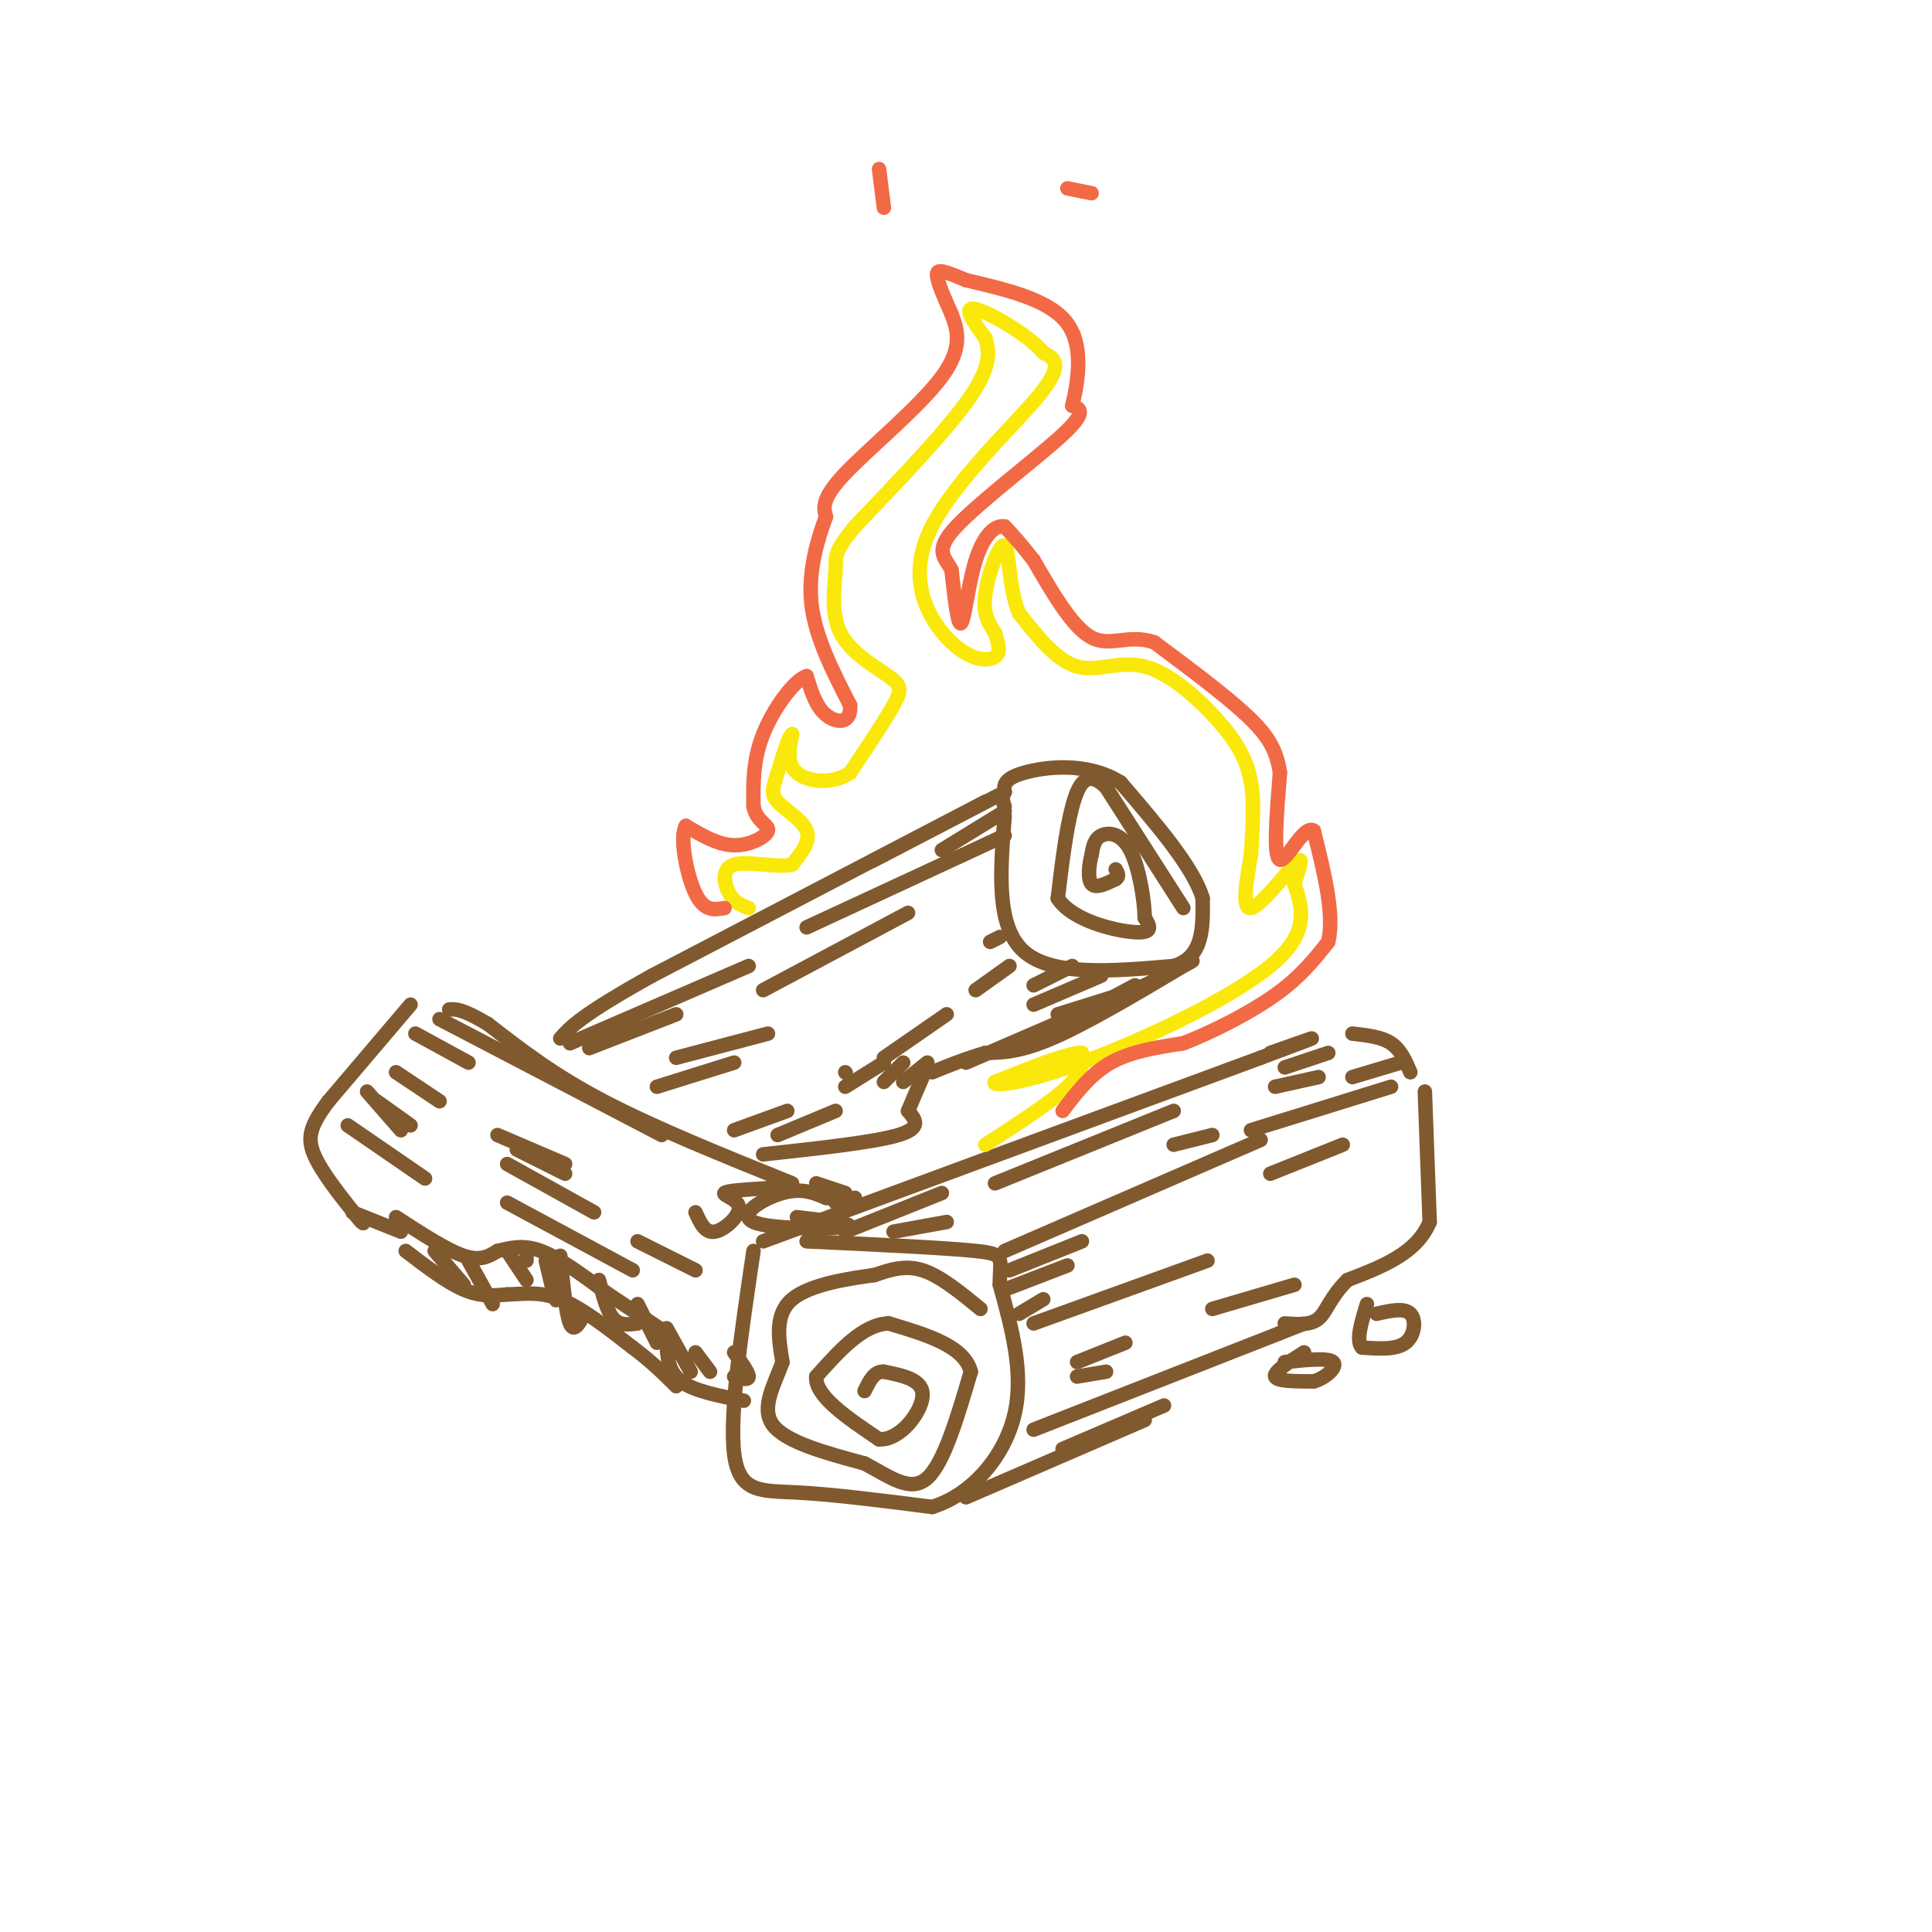<svg viewBox='0 0 400 400' version='1.1' xmlns='http://www.w3.org/2000/svg' xmlns:xlink='http://www.w3.org/1999/xlink'><g fill='none' stroke='rgb(129,89,47)' stroke-width='3' stroke-linecap='round' stroke-linejoin='round'><path d='M156,259c-2.511,16.911 -5.022,33.822 -4,42c1.022,8.178 5.578,7.622 13,8c7.422,0.378 17.711,1.689 28,3'/><path d='M193,312c8.267,-2.556 14.933,-10.444 17,-19c2.067,-8.556 -0.467,-17.778 -3,-27'/><path d='M207,266c-0.022,-5.667 1.422,-6.333 -5,-7c-6.422,-0.667 -20.711,-1.333 -35,-2'/><path d='M158,257c0.000,0.000 103.000,-38.000 103,-38'/><path d='M261,219c17.500,-6.500 9.750,-3.750 2,-1'/><path d='M208,259c0.000,0.000 53.000,-23.000 53,-23'/><path d='M209,263c0.000,0.000 15.000,-6.000 15,-6'/><path d='M208,267c0.000,0.000 13.000,-5.000 13,-5'/><path d='M211,272c0.000,0.000 5.000,-3.000 5,-3'/><path d='M214,274c0.000,0.000 36.000,-13.000 36,-13'/><path d='M223,282c0.000,0.000 10.000,-4.000 10,-4'/><path d='M223,285c0.000,0.000 6.000,-1.000 6,-1'/><path d='M200,310c0.000,0.000 37.000,-16.000 37,-16'/><path d='M220,300c0.000,0.000 21.000,-9.000 21,-9'/><path d='M214,296c0.000,0.000 51.000,-20.000 51,-20'/><path d='M265,276c8.500,-3.333 4.250,-1.667 0,0'/><path d='M251,271c0.000,0.000 17.000,-5.000 17,-5'/><path d='M263,243c0.000,0.000 15.000,-6.000 15,-6'/><path d='M259,234c0.000,0.000 29.000,-9.000 29,-9'/><path d='M280,214c3.000,0.333 6.000,0.667 8,2c2.000,1.333 3.000,3.667 4,6'/><path d='M295,226c0.000,0.000 1.000,27.000 1,27'/><path d='M296,253c-2.667,6.500 -9.833,9.250 -17,12'/><path d='M279,265c-3.667,3.600 -4.333,6.600 -6,8c-1.667,1.400 -4.333,1.200 -7,1'/><path d='M285,272c2.867,-0.644 5.733,-1.289 7,0c1.267,1.289 0.933,4.511 -1,6c-1.933,1.489 -5.467,1.244 -9,1'/><path d='M282,279c-1.333,-1.333 -0.167,-5.167 1,-9'/><path d='M270,280c-3.167,2.000 -6.333,4.000 -6,5c0.333,1.000 4.167,1.000 8,1'/><path d='M272,286c2.578,-0.733 5.022,-3.067 4,-4c-1.022,-0.933 -5.511,-0.467 -10,0'/><path d='M203,271c-4.167,-3.417 -8.333,-6.833 -12,-8c-3.667,-1.167 -6.833,-0.083 -10,1'/><path d='M181,264c-5.244,0.689 -13.356,1.911 -17,5c-3.644,3.089 -2.822,8.044 -2,13'/><path d='M162,282c-1.600,4.556 -4.600,9.444 -2,13c2.600,3.556 10.800,5.778 19,8'/><path d='M179,303c5.444,2.889 9.556,6.111 13,3c3.444,-3.111 6.222,-12.556 9,-22'/><path d='M201,284c-1.333,-5.333 -9.167,-7.667 -17,-10'/><path d='M184,274c-5.333,0.167 -10.167,5.583 -15,11'/><path d='M169,285c-0.333,4.000 6.333,8.500 13,13'/><path d='M182,298c4.378,0.244 8.822,-5.644 9,-9c0.178,-3.356 -3.911,-4.178 -8,-5'/><path d='M183,284c-2.000,-0.167 -3.000,1.917 -4,4'/><path d='M185,255c0.000,0.000 11.000,-2.000 11,-2'/><path d='M175,255c0.000,0.000 20.000,-8.000 20,-8'/><path d='M206,245c0.000,0.000 37.000,-15.000 37,-15'/><path d='M243,237c0.000,0.000 8.000,-2.000 8,-2'/><path d='M264,225c0.000,0.000 9.000,-2.000 9,-2'/><path d='M266,221c0.000,0.000 9.000,-3.000 9,-3'/><path d='M280,223c0.000,0.000 10.000,-3.000 10,-3'/><path d='M208,169c-0.917,11.417 -1.833,22.833 4,28c5.833,5.167 18.417,4.083 31,3'/><path d='M243,200c6.167,-1.833 6.083,-7.917 6,-14'/><path d='M249,186c-1.833,-6.333 -9.417,-15.167 -17,-24'/><path d='M232,162c-6.911,-4.356 -15.689,-3.244 -20,-2c-4.311,1.244 -4.156,2.622 -4,4'/><path d='M208,164c-0.667,1.167 -0.333,2.083 0,3'/><path d='M208,164c0.000,0.000 -25.000,13.000 -25,13'/><path d='M183,177c-4.167,2.167 -2.083,1.083 0,0'/><path d='M204,166c0.000,0.000 -69.000,36.000 -69,36'/><path d='M135,202c-14.667,8.167 -16.833,10.583 -19,13'/><path d='M164,245c-14.250,-5.750 -28.500,-11.500 -39,-17c-10.500,-5.500 -17.250,-10.750 -24,-16'/><path d='M101,212c-5.333,-3.167 -6.667,-3.083 -8,-3'/><path d='M85,208c0.000,0.000 -17.000,20.000 -17,20'/><path d='M68,228c-3.711,4.978 -4.489,7.422 -3,11c1.489,3.578 5.244,8.289 9,13'/><path d='M74,252c1.667,2.167 1.333,1.083 1,0'/><path d='M82,252c5.250,3.417 10.500,6.833 14,8c3.500,1.167 5.250,0.083 7,-1'/><path d='M103,259c2.467,-0.556 5.133,-1.444 9,0c3.867,1.444 8.933,5.222 14,9'/><path d='M126,268c4.333,2.833 8.167,5.417 12,8'/><path d='M138,278c0.167,3.000 0.333,6.000 3,8c2.667,2.000 7.833,3.000 13,4'/><path d='M169,245c0.000,0.000 6.000,2.000 6,2'/><path d='M158,239c11.500,-1.250 23.000,-2.500 28,-4c5.000,-1.500 3.500,-3.250 2,-5'/><path d='M188,230c0.833,-2.000 1.917,-4.500 3,-7'/><path d='M200,220c0.000,0.000 37.000,-16.000 37,-16'/><path d='M237,204c8.833,-4.167 12.417,-6.583 8,-4c-4.417,2.583 -16.833,10.167 -25,14c-8.167,3.833 -12.083,3.917 -16,4'/><path d='M204,218c-4.500,1.333 -7.750,2.667 -11,4'/><path d='M245,188c0.000,0.000 -16.000,-25.000 -16,-25'/><path d='M229,163c-3.911,-3.844 -5.689,-0.956 -7,4c-1.311,4.956 -2.156,11.978 -3,19'/><path d='M219,186c3.000,4.644 12.000,6.756 16,7c4.000,0.244 3.000,-1.378 2,-3'/><path d='M237,190c-0.036,-3.405 -1.125,-10.417 -3,-14c-1.875,-3.583 -4.536,-3.738 -6,-3c-1.464,0.738 -1.732,2.369 -2,4'/><path d='M226,177c-0.533,2.000 -0.867,5.000 0,6c0.867,1.000 2.933,0.000 5,-1'/><path d='M231,182c0.833,-0.500 0.417,-1.250 0,-2'/><path d='M208,168c0.000,0.000 -13.000,8.000 -13,8'/><path d='M208,173c0.000,0.000 -41.000,19.000 -41,19'/><path d='M188,189c0.000,0.000 -30.000,16.000 -30,16'/><path d='M140,219c0.000,0.000 19.000,-5.000 19,-5'/><path d='M136,225c0.000,0.000 16.000,-5.000 16,-5'/><path d='M122,217c0.000,0.000 18.000,-7.000 18,-7'/><path d='M118,216c0.000,0.000 37.000,-16.000 37,-16'/><path d='M152,234c0.000,0.000 11.000,-4.000 11,-4'/><path d='M161,235c0.000,0.000 12.000,-5.000 12,-5'/><path d='M192,220c0.000,0.000 -5.000,4.000 -5,4'/><path d='M187,220c0.000,0.000 -4.000,4.000 -4,4'/><path d='M183,220c0.000,0.000 -8.000,5.000 -8,5'/><path d='M175,222c0.000,0.000 0.100,0.100 0.1,0.1'/><path d='M183,219c0.000,0.000 13.000,-9.000 13,-9'/><path d='M209,200c0.000,0.000 -7.000,5.000 -7,5'/><path d='M222,200c0.000,0.000 -8.000,4.000 -8,4'/><path d='M228,202c0.000,0.000 -14.000,6.000 -14,6'/><path d='M235,204c0.000,0.000 -15.000,8.000 -15,8'/><path d='M235,205c0.000,0.000 -16.000,5.000 -16,5'/><path d='M207,194c0.000,0.000 -2.000,1.000 -2,1'/><path d='M73,251c0.000,0.000 10.000,4.000 10,4'/><path d='M109,260c0.000,0.000 0.000,1.000 0,1'/><path d='M84,259c4.250,3.250 8.500,6.500 12,8c3.500,1.500 6.250,1.250 9,1'/><path d='M105,268c3.178,-0.067 6.622,-0.733 11,1c4.378,1.733 9.689,5.867 15,10'/><path d='M131,279c4.000,3.000 6.500,5.500 9,8'/><path d='M90,259c0.000,0.000 6.000,7.000 6,7'/><path d='M97,261c0.000,0.000 5.000,9.000 5,9'/><path d='M105,259c0.000,0.000 4.000,6.000 4,6'/><path d='M113,261c0.833,3.583 1.667,7.167 2,8c0.333,0.833 0.167,-1.083 0,-3'/><path d='M116,260c0.583,6.000 1.167,12.000 2,14c0.833,2.000 1.917,0.000 3,-2'/><path d='M124,265c0.833,3.250 1.667,6.500 3,8c1.333,1.500 3.167,1.250 5,1'/><path d='M132,270c0.000,0.000 4.000,8.000 4,8'/><path d='M138,275c0.000,0.000 5.000,9.000 5,9'/><path d='M144,280c0.000,0.000 3.000,4.000 3,4'/><path d='M152,285c1.500,0.417 3.000,0.833 3,0c0.000,-0.833 -1.500,-2.917 -3,-5'/><path d='M72,233c0.000,0.000 16.000,11.000 16,11'/><path d='M78,228c0.000,0.000 7.000,5.000 7,5'/><path d='M76,226c0.000,0.000 7.000,8.000 7,8'/><path d='M82,222c0.000,0.000 9.000,6.000 9,6'/><path d='M86,214c0.000,0.000 11.000,6.000 11,6'/><path d='M91,211c0.000,0.000 46.000,24.000 46,24'/><path d='M103,235c0.000,0.000 14.000,6.000 14,6'/><path d='M107,238c0.000,0.000 10.000,5.000 10,5'/><path d='M105,241c0.000,0.000 18.000,10.000 18,10'/><path d='M105,249c0.000,0.000 26.000,14.000 26,14'/><path d='M132,257c0.000,0.000 12.000,6.000 12,6'/><path d='M144,251c0.982,2.173 1.964,4.345 4,4c2.036,-0.345 5.125,-3.208 5,-5c-0.125,-1.792 -3.464,-2.512 -3,-3c0.464,-0.488 4.732,-0.744 9,-1'/><path d='M159,246c1.833,0.000 1.917,0.500 2,1'/><path d='M165,252c6.500,0.774 13.000,1.548 10,2c-3.000,0.452 -15.500,0.583 -19,-1c-3.500,-1.583 2.000,-4.881 6,-6c4.000,-1.119 6.500,-0.060 9,1'/><path d='M171,248c1.500,0.167 0.750,0.083 0,0'/><path d='M173,249c0.000,0.000 4.000,-1.000 4,-1'/></g>
<g fill='none' stroke='rgb(250,232,11)' stroke-width='3' stroke-linecap='round' stroke-linejoin='round'><path d='M204,237c6.833,-4.417 13.667,-8.833 17,-12c3.333,-3.167 3.167,-5.083 3,-7'/><path d='M224,218c-2.500,-0.167 -10.250,2.917 -18,6'/><path d='M206,224c-0.976,1.012 5.583,0.542 18,-4c12.417,-4.542 30.690,-13.155 39,-20c8.310,-6.845 6.655,-11.923 5,-17'/><path d='M268,183c1.310,-4.202 2.083,-6.208 0,-4c-2.083,2.208 -7.024,8.631 -9,9c-1.976,0.369 -0.988,-5.315 0,-11'/><path d='M259,177c0.231,-4.498 0.808,-10.244 0,-15c-0.808,-4.756 -3.000,-8.522 -7,-13c-4.000,-4.478 -9.808,-9.667 -15,-11c-5.192,-1.333 -9.769,1.191 -14,0c-4.231,-1.191 -8.115,-6.095 -12,-11'/><path d='M211,127c-2.274,-5.369 -1.958,-13.292 -3,-14c-1.042,-0.708 -3.440,5.798 -4,10c-0.560,4.202 0.720,6.101 2,8'/><path d='M206,131c0.677,2.311 1.369,4.089 0,5c-1.369,0.911 -4.800,0.956 -9,-3c-4.200,-3.956 -9.169,-11.911 -5,-22c4.169,-10.089 17.477,-22.311 23,-29c5.523,-6.689 3.262,-7.844 1,-9'/><path d='M216,73c-3.044,-3.667 -11.156,-8.333 -14,-9c-2.844,-0.667 -0.422,2.667 2,6'/><path d='M204,70c0.711,2.400 1.489,5.400 -3,12c-4.489,6.600 -14.244,16.800 -24,27'/><path d='M177,109c-4.529,5.559 -3.852,5.956 -4,9c-0.148,3.044 -1.122,8.733 1,13c2.122,4.267 7.341,7.110 10,9c2.659,1.890 2.760,2.826 1,6c-1.760,3.174 -5.380,8.587 -9,14'/><path d='M176,160c-3.800,2.533 -8.800,1.867 -11,0c-2.200,-1.867 -1.600,-4.933 -1,-8'/><path d='M164,152c-0.729,0.284 -2.051,4.994 -3,8c-0.949,3.006 -1.525,4.309 0,6c1.525,1.691 5.150,3.769 6,6c0.850,2.231 -1.075,4.616 -3,7'/><path d='M164,179c-3.071,0.762 -9.250,-0.833 -12,0c-2.750,0.833 -2.071,4.095 -1,6c1.071,1.905 2.536,2.452 4,3'/></g>
<g fill='none' stroke='rgb(242,105,70)' stroke-width='3' stroke-linecap='round' stroke-linejoin='round'><path d='M220,230c2.917,-3.833 5.833,-7.667 10,-10c4.167,-2.333 9.583,-3.167 15,-4'/><path d='M245,216c6.067,-2.356 13.733,-6.244 19,-10c5.267,-3.756 8.133,-7.378 11,-11'/><path d='M275,195c1.333,-5.667 -0.833,-14.333 -3,-23'/><path d='M272,172c-2.022,-1.444 -5.578,6.444 -7,6c-1.422,-0.444 -0.711,-9.222 0,-18'/><path d='M265,160c-0.711,-4.800 -2.489,-7.800 -7,-12c-4.511,-4.200 -11.756,-9.600 -19,-15'/><path d='M239,133c-5.311,-1.844 -9.089,1.044 -13,-1c-3.911,-2.044 -7.956,-9.022 -12,-16'/><path d='M214,116c-3.000,-3.833 -4.500,-5.417 -6,-7'/><path d='M208,109c-2.131,-0.405 -4.458,2.083 -6,7c-1.542,4.917 -2.298,12.262 -3,13c-0.702,0.738 -1.351,-5.131 -2,-11'/><path d='M197,118c-1.369,-2.679 -3.792,-3.875 1,-9c4.792,-5.125 16.798,-14.179 22,-19c5.202,-4.821 3.601,-5.411 2,-6'/><path d='M222,84c1.022,-4.311 2.578,-12.089 -1,-17c-3.578,-4.911 -12.289,-6.956 -21,-9'/><path d='M200,58c-4.733,-1.978 -6.067,-2.422 -6,-1c0.067,1.422 1.533,4.711 3,8'/><path d='M197,65c1.155,3.095 2.542,6.833 -2,13c-4.542,6.167 -15.012,14.762 -20,20c-4.988,5.238 -4.494,7.119 -4,9'/><path d='M171,107c-1.644,4.467 -3.756,11.133 -3,18c0.756,6.867 4.378,13.933 8,21'/><path d='M176,146c0.311,4.067 -2.911,3.733 -5,2c-2.089,-1.733 -3.044,-4.867 -4,-8'/><path d='M167,140c-2.533,0.756 -6.867,6.644 -9,12c-2.133,5.356 -2.067,10.178 -2,15'/><path d='M156,167c0.667,3.226 3.333,3.792 3,5c-0.333,1.208 -3.667,3.060 -7,3c-3.333,-0.060 -6.667,-2.030 -10,-4'/><path d='M142,171c-1.378,2.356 0.178,10.244 2,14c1.822,3.756 3.911,3.378 6,3'/><path d='M183,43c0.000,0.000 -1.000,-8.000 -1,-8'/><path d='M221,39c0.000,0.000 5.000,1.000 5,1'/></g>
</svg>